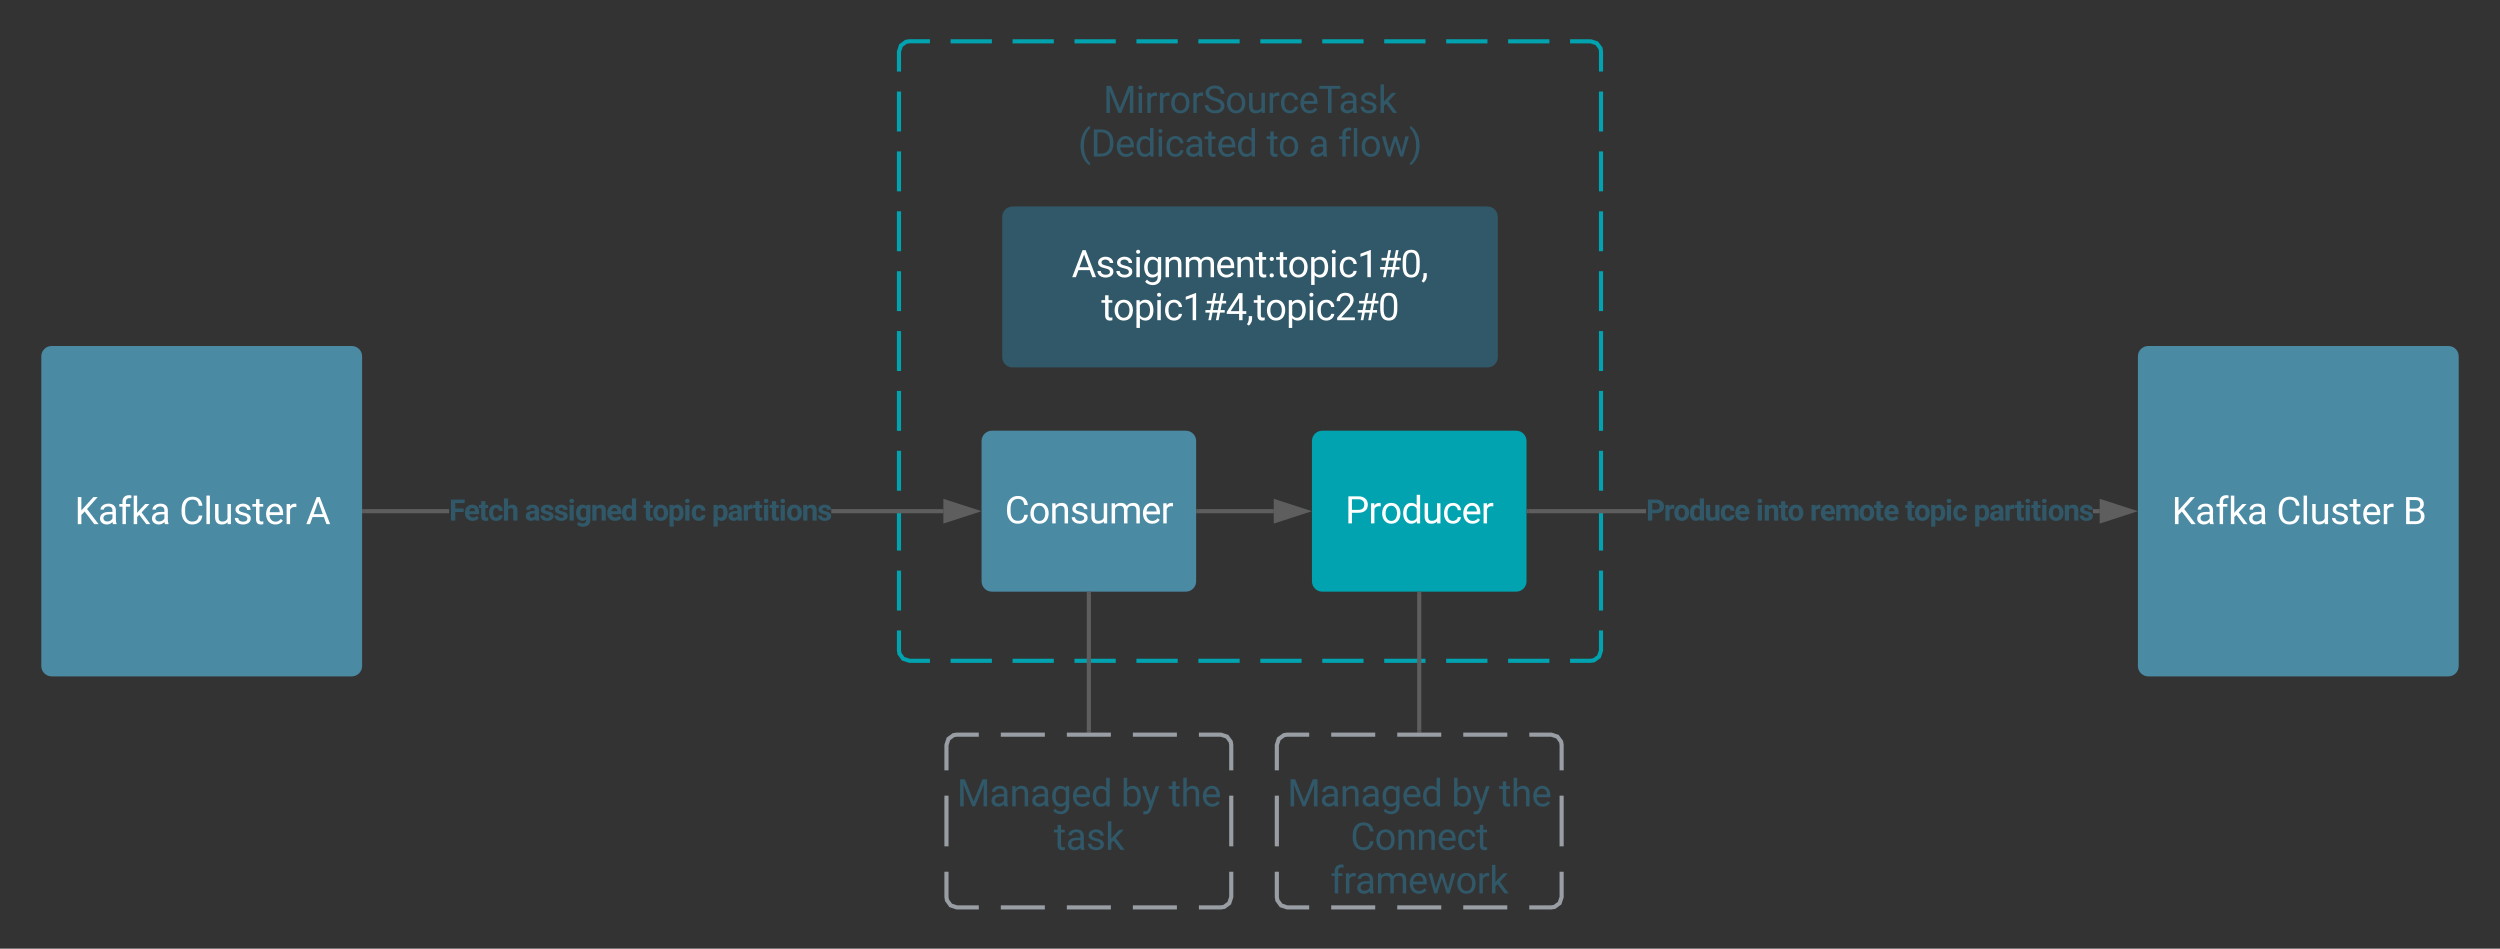 <svg xmlns="http://www.w3.org/2000/svg" viewBox="0 0 1210.72 459.44" height="459.44" width="1210.72"><rect x="0" y="0" width="1210.72" height="459.44" fill="#333333" stroke="none"/><defs xmlns:xlink="http://www.w3.org/1999/xlink"><path id="a" d="m417-1456 476 1188 476-1188h249v1456h-192c-4-403 4-794 18-1179l-478 1179h-147l-477-1176c15 384 23 773 19 1176h-192v-1456z" fill="#305868"/><path id="b" d="m341 0h-185v-1082h185zm-91-1264c-68 0-108-42-109-105 0-62 41-107 109-107s110 44 110 107-42 105-110 105" fill="#305868"/><path id="c" d="m663-916c-163-27-288 18-338 148v768h-185v-1082h180l3 125c61-97 147-145 258-145 36 0 63 5 82 14z" fill="#305868"/><path id="d" d="m584 20c-306 6-503-247-493-571 10-320 175-545 491-551 308-5 503 247 494 573-9 322-175 543-492 549zm-2-970c-208 0-305 185-305 421 0 216 106 398 307 398 211 0 307-186 307-420 0-214-109-399-309-399" fill="#305868"/><path id="e" d="m277-555c0 244 77 420 297 424 127 2 249-93 255-210h175c-24 214-199 361-430 361-316 0-493-242-482-582 11-319 164-533 481-540 237-5 426 165 431 392h-175c-7-133-115-242-256-240-209 4-296 166-296 395" fill="#305868"/><path id="f" d="m599-131c141 0 220-65 285-146l113 88c-91 139-227 209-408 209-308 1-496-234-496-565 0-223 93-397 233-485 74-48 154-72 240-72 300 2 449 218 445 537v77h-733c0 197 129 357 321 357zm227-509c-3-180-88-310-260-310-170 0-264 140-282 310z" fill="#305868"/><path id="g" d="m561-1102c238-4 403 126 403 351v498c0 99 13 178 38 237v16h-194c-11-21-19-59-26-114-86 89-189 134-308 134-199 0-368-130-365-320 4-251 214-359 490-356h180v-85c-1-135-86-212-229-212-115 0-232 67-233 171h-186c20-205 206-316 430-320zm-267 776c0 117 90 185 207 185 122 0 239-75 278-162v-222h-145c-227 0-340 66-340 199" fill="#305868"/><path id="h" d="m538-131c121 0 232-49 232-156 0-50-20-88-56-117-73-60-334-92-420-143-92-55-162-110-162-238 0-190 192-317 400-317 223 0 414 129 413 338h-186c0-108-110-186-227-186-119 0-215 53-215 159 0 45 18 78 53 101 76 52 331 90 416 139 98 57 169 115 169 251 0 208-195 320-417 320-176 0-314-68-386-174-38-55-57-115-57-179h185c6 129 116 202 258 202" fill="#305868"/><path id="i" d="m442-501-116 121v380h-185v-1536h185v929c135-169 291-317 436-475h225l-421 452 470 630h-217" fill="#305868"/><path id="j" d="m520 20c-276 0-425-267-425-570 0-298 151-550 427-552 127 0 227 43 301 130v-564h185v1536h-170l-9-116c-74 91-177 136-309 136zm48-965c-210 0-288 177-288 416 0 218 87 392 286 392 117 0 203-53 257-158v-497c-55-102-140-153-255-153" fill="#305868"/><path id="k" d="m456 20c-171 0-251-112-250-288v-671h-197v-143h197v-262h185v262h202v143h-202v671c-9 125 92 149 207 118v150c-49 13-96 20-142 20" fill="#305868"/><use id="l" transform="scale(.009)" xlink:href="#g"/><path id="m" d="m704-1390c-164-38-297 28-288 194v114h231v143h-231v939h-185v-939h-171v-143h171v-111c-12-274 208-416 483-347" fill="#305868"/><path id="n" d="m1098-255 208-827h185l-315 1082h-150l-263-820-256 820h-150l-314-1082h184l213 810 252-810h149" fill="#305868"/><path id="o" d="m973-380h-610l-137 380h-198l556-1456h168l557 1456h-197zm-552-158h495l-248-681" fill="#fff"/><path id="p" d="m538-131c121 0 232-49 232-156 0-50-20-88-56-117-73-60-334-92-420-143-92-55-162-110-162-238 0-190 192-317 400-317 223 0 414 129 413 338h-186c0-108-110-186-227-186-119 0-215 53-215 159 0 45 18 78 53 101 76 52 331 90 416 139 98 57 169 115 169 251 0 208-195 320-417 320-176 0-314-68-386-174-38-55-57-115-57-179h185c6 129 116 202 258 202" fill="#fff"/><path id="q" d="m341 0h-185v-1082h185zm-91-1264c-68 0-108-42-109-105 0-62 41-107 109-107s110 44 110 107-42 105-110 105" fill="#fff"/><path id="r" d="m589-945c-131 0-219 81-264 174v771h-185v-1082h175l6 136c83-104 191-156 324-156 229 0 346 129 346 387v715h-185v-716c-2-153-65-229-217-229" fill="#fff"/><path id="s" d="m1240-945c-141 0-250 95-250 227v718h-186v-709c0-157-77-236-231-236-121 0-204 52-249 155v790h-185v-1082h175l5 120c79-93 186-140 321-140 151 0 254 58 309 174 69-98 181-174 345-174 237 0 362 126 362 377v725h-185v-714c-2-159-67-231-231-231" fill="#fff"/><path id="t" d="m599-131c141 0 220-65 285-146l113 88c-91 139-227 209-408 209-308 1-496-234-496-565 0-223 93-397 233-485 74-48 154-72 240-72 300 2 449 218 445 537v77h-733c0 197 129 357 321 357zm227-509c-3-180-88-310-260-310-170 0-264 140-282 310z" fill="#fff"/><path id="u" d="m456 20c-171 0-251-112-250-288v-671h-197v-143h197v-262h185v262h202v143h-202v671c-9 125 92 149 207 118v150c-49 13-96 20-142 20" fill="#fff"/><path id="v" d="m584 20c-306 6-503-247-493-571 10-320 175-545 491-551 308-5 503 247 494 573-9 322-175 543-492 549zm-2-970c-208 0-305 185-305 421 0 216 106 398 307 398 211 0 307-186 307-420 0-214-109-399-309-399" fill="#fff"/><path id="w" d="m632-1102c291 0 422 251 422 573 0 297-141 548-419 549-131 0-235-42-310-125v521h-185v-1498h169l9 120c75-93 180-140 314-140zm-53 971c207 0 290-180 290-419 0-218-92-395-292-395-112 0-196 50-252 149v517c55 99 140 148 254 148" fill="#fff"/><path id="x" d="m277-555c0 244 77 420 297 424 127 2 249-93 255-210h175c-24 214-199 361-430 361-316 0-493-242-482-582 11-319 164-533 481-540 237-5 426 165 431 392h-175c-7-133-115-242-256-240-209 4-296 166-296 395" fill="#fff"/><path id="y" d="m729 0h-186v-1233l-373 137v-168l530-199h29z" fill="#fff"/><path id="z" d="m765-410h-264l-80 410h-143l80-410h-239v-137h265l69-354h-258v-139h285l82-416h143l-82 416h264l82-416h144l-82 416h204v139h-231l-69 354h225v137h-251l-80 410h-144zm-238-137h264l69-354h-264" fill="#fff"/><path id="A" d="m574-1476c351 0 454 237 460 615v240c0 217-37 378-111 483s-190 158-347 158c-346 0-454-246-461-616v-247c0-214 37-373 111-477s190-156 348-156zm275 905c0-337 59-752-275-753-95 0-160 38-207 107-80 118-66 409-67 625 0 157 22 273 68 348s115 113 208 113c91 0 160-35 204-106s69-182 69-334" fill="#fff"/><path id="B" d="m134 290-105-72c97-132 105-239 98-437h181c1 144 5 239-50 347-34 67-74 121-124 162" fill="#fff"/><path id="C" d="m663-916c-163-27-288 18-338 148v768h-185v-1082h180l3 125c61-97 147-145 258-145 36 0 63 5 82 14z" fill="#fff"/><path id="D" d="m491 20c-241-1-355-148-355-398v-704h185v699c0 164 67 246 200 246 141 0 235-53 282-158v-787h185v1082h-176l-4-107c-72 85-178 127-317 127" fill="#fff"/><path id="E" d="m688-137c238 0 323-102 359-325h193c-32 297-228 482-552 482-361 0-569-299-569-680 0-197 8-360 73-497 88-186 257-317 513-319 316-2 509 195 535 488h-193c-31-212-118-330-342-330-272 0-397 224-393 523v141c-3 282 115 517 376 517" fill="#fff"/><path id="F" d="m1031-175c-79 115-234 195-422 195-322 0-549-226-537-563 12-330 180-559 505-559 309 0 482 214 477 537v118h-689c15 134 115 234 263 234 111 0 198-40 261-121zm-261-469c5-139-62-226-194-224-130 1-191 97-208 224z" fill="#305868"/><path id="G" d="m457-330c2 83 25 111 111 112 32 0 60-2 85-7v219c-57 17-115 26-175 26-203 0-310-102-310-307v-583h-158v-212h158v-266h289v266h185v212h-185z" fill="#305868"/><path id="H" d="m355-556c-2 203 30 338 206 343 102 3 181-63 182-161h271c-13 246-193 391-448 394-324 4-500-232-500-574 0-320 184-548 498-548 262 0 451 167 450 423h-271c-1-108-75-193-184-189-162 6-202 123-204 312" fill="#305868"/><path id="I" d="m552-1102c254-4 435 134 435 383v469c1 103 15 180 43 233v17h-292c-13-26-23-58-29-97-70 78-161 117-273 117-198 0-372-133-368-324 5-258 212-357 496-357h133c11-137-29-227-160-227-90 0-156 45-156 131h-289c15-231 213-342 460-345zm-195 777c0 76 61 124 142 124 88 0 168-45 198-105v-186h-108c-152 2-232 51-232 167" fill="#305868"/><path id="J" d="m529-185c94 0 168-33 168-114 0-35-18-63-53-83s-91-39-168-55c-257-54-386-163-386-328 0-208 203-337 432-337 246 0 451 124 453 349h-289c-2-91-62-143-165-143-86 0-151 41-153 117 0 32 16 57 46 77 63 43 257 69 335 100 151 60 229 153 229 291 0 298-424 404-696 283-120-53-222-162-226-316h274c5 106 86 159 199 159" fill="#305868"/><path id="K" d="m416 0h-290v-1082h290zm-145-1212c-92 0-162-61-162-150s68-149 162-149c93 0 162 60 162 149s-70 150-162 150" fill="#305868"/><path id="L" d="m750-692c-1-124-48-174-173-175-81 0-142 35-183 104v763h-289v-1082h272l9 125c77-97 181-145 311-145 244 0 342 151 342 403v699h-289z" fill="#305868"/><path id="M" d="m488 20c-284 0-422-254-422-569 0-305 140-551 424-553 105 0 192 39 261 118v-552h290v1536h-261l-14-115c-72 90-165 135-278 135zm-133-548c0 176 51 314 207 314 89 0 152-38 189-113v-427c-36-75-98-113-187-113-139 0-209 113-209 339" fill="#305868"/><path id="N" d="m579 20c-322 0-521-234-513-571 8-331 182-551 511-551 324 0 514 231 514 572 0 319-198 550-512 550zm-2-888c-169 0-222 141-222 338 0 181 61 317 224 317 170 0 223-137 223-338 0-178-64-317-225-317" fill="#305868"/><path id="O" d="m663-1102c295 0 422 250 422 571 0 300-141 549-420 551-109 0-198-38-265-114v510h-289v-1498h268l10 106c70-84 161-126 274-126zm133 550c0-175-53-315-209-315-91 0-153 35-187 104v443c35 71 98 107 189 107 138 0 207-113 207-339" fill="#305868"/><g id="P"><use transform="scale(.007)" xlink:href="#G"/><use transform="matrix(.007 0 0 .007 4.31 0)" xlink:href="#N"/><use transform="matrix(.007 0 0 .007 11.849 0)" xlink:href="#O"/><use transform="matrix(.007 0 0 .007 19.355 0)" xlink:href="#K"/><use transform="matrix(.007 0 0 .007 22.891 0)" xlink:href="#H"/></g><path id="Q" d="m719-811c-143-24-279 1-319 103v708h-289v-1082h273l8 129c74-124 180-175 331-136" fill="#305868"/><g id="R"><use transform="scale(.007)" xlink:href="#O"/><use transform="matrix(.007 0 0 .007 7.507 0)" xlink:href="#I"/><use transform="matrix(.007 0 0 .007 14.655 0)" xlink:href="#Q"/><use transform="matrix(.007 0 0 .007 19.844 0)" xlink:href="#G"/><use transform="matrix(.007 0 0 .007 24.349 0)" xlink:href="#K"/><use transform="matrix(.007 0 0 .007 27.884 0)" xlink:href="#G"/><use transform="matrix(.007 0 0 .007 32.389 0)" xlink:href="#K"/><use transform="matrix(.007 0 0 .007 35.924 0)" xlink:href="#N"/><use transform="matrix(.007 0 0 .007 43.464 0)" xlink:href="#L"/><use transform="matrix(.007 0 0 .007 50.931 0)" xlink:href="#J"/></g><path id="S" d="m561-1102c238-4 403 126 403 351v498c0 99 13 178 38 237v16h-194c-11-21-19-59-26-114-86 89-189 134-308 134-199 0-368-130-365-320 4-251 214-359 490-356h180v-85c-1-135-86-212-229-212-115 0-232 67-233 171h-186c20-205 206-316 430-320zm-267 776c0 117 90 185 207 185 122 0 239-75 278-162v-222h-145c-227 0-340 66-340 199" fill="#fff"/><g id="T"><path d="m539-677-178 185v492h-192v-1456h192v720l647-720h232l-573 643 618 813h-230" fill="#fff" transform="scale(.009)"/><use transform="matrix(.009 0 0 .009 11.285 0)" xlink:href="#S"/><path d="m704-1390c-164-38-297 28-288 194v114h231v143h-231v939h-185v-939h-171v-143h171v-111c-12-274 208-416 483-347" fill="#fff" transform="matrix(.009 0 0 .009 21.076 0)"/><path d="m442-501-116 121v380h-185v-1536h185v929c135-169 291-317 436-475h225l-421 452 470 630h-217" fill="#fff" transform="matrix(.009 0 0 .009 27.325 0)"/><use transform="matrix(.009 0 0 .009 36.448 0)" xlink:href="#S"/></g><g id="U"><use transform="scale(.009)" xlink:href="#E"/><path d="m341 0h-185v-1536h185z" fill="#fff" transform="matrix(.009 0 0 .009 11.716 0)"/><use transform="matrix(.009 0 0 .009 16.084 0)" xlink:href="#D"/><use transform="matrix(.009 0 0 .009 26.007 0)" xlink:href="#p"/><use transform="matrix(.009 0 0 .009 35.288 0)" xlink:href="#u"/><use transform="matrix(.009 0 0 .009 41.168 0)" xlink:href="#t"/><use transform="matrix(.009 0 0 .009 50.704 0)" xlink:href="#C"/></g><use id="V" transform="scale(.009)" xlink:href="#o"/><path id="W" d="m1160-420c-1 275-197 420-486 420h-505v-1456h476c294-1 476 112 476 388 0 153-99 253-216 302 146 38 255 167 255 346zm-482 263c171 2 289-95 289-261 0-175-95-263-286-263h-320v524zm250-912c-2-172-104-229-283-229h-284v463h290c157 3 278-84 277-234" fill="#fff"/><use id="X" transform="scale(.009)" xlink:href="#W"/><path id="Y" d="m589-945c-131 0-219 81-264 174v771h-185v-1082h175l6 136c83-104 191-156 324-156 229 0 346 129 346 387v715h-185v-716c-2-153-65-229-217-229" fill="#305868"/><g id="Z"><use transform="scale(.009)" xlink:href="#a"/><use transform="matrix(.009 0 0 .009 15.715 0)" xlink:href="#g"/><use transform="matrix(.009 0 0 .009 25.506 0)" xlink:href="#Y"/><use transform="matrix(.009 0 0 .009 35.438 0)" xlink:href="#g"/><path d="m521 20c-281 0-425-259-425-570 0-303 147-552 427-552 132 0 235 47 309 140l9-120h169v1056c4 277-183 454-459 452-165-1-334-81-400-187l96-111c79 98 176 147 291 147 180 1 288-109 286-290v-93c-74 85-175 128-303 128zm48-965c-209 0-287 178-287 416 0 217 86 392 285 392 117 0 202-53 257-159v-494c-57-103-142-155-255-155" fill="#305868" transform="matrix(.009 0 0 .009 45.229 0)"/><use transform="matrix(.009 0 0 .009 55.327 0)" xlink:href="#f"/><use transform="matrix(.009 0 0 .009 64.863 0)" xlink:href="#j"/></g><g id="aa"><path d="m634-1102c292 0 422 254 422 573 0 298-143 547-420 549-137 0-242-48-317-145l-9 125h-170v-1536h185v573c75-93 178-139 309-139zm-44 965c207 0 281-175 281-413 0-224-79-395-283-395-122 0-210 57-263 170v468c57 113 145 170 265 170" fill="#305868" transform="scale(.009)"/><path d="m494-271 252-811h198l-435 1249c-84 214-210 307-425 254v-150c167 16 242-37 283-173l41-110-386-1070h202" fill="#305868" transform="matrix(.009 0 0 .009 10.002 0)"/></g><g id="ab"><use transform="scale(.009)" xlink:href="#k"/><path d="m589-945c-131 0-219 81-264 174v771h-185v-1536h185v585c82-101 189-151 320-151 229 0 346 129 346 387v715h-185v-716c-2-153-65-229-217-229" fill="#305868" transform="matrix(.009 0 0 .009 5.88 0)"/><use transform="matrix(.009 0 0 .009 15.794 0)" xlink:href="#f"/></g></defs><g xmlns:xlink="http://www.w3.org/1999/xlink" transform="translate(-258.639 -284.218)"><path d="m694 309.22c0-2.76 2.24-5 5-5h330c2.76 0 5 2.24 5 5v290c0 2.76-2.24 5-5 5h-330c-2.76 0-5-2.24-5-5z" fill="none"/><path d="m719 304.22h20m10 0h20m10 0h20m10 0h20m10 0h20m10 0h20m10 0h20m10 0h20m10 0h20m10 0h20m10 0h10l2.95.96 1.8 2.46.25 1.58v9.66m0 9.67v19.33m0 9.67v19.33m0 9.67v19.33m0 9.67v19.33m0 9.67v19.33m0 9.67v19.33m0 9.67v19.33m0 9.67v19.33m0 9.67v19.33m0 9.67v9.67l-.96 2.95-2.46 1.8-1.58.25h-10m-10 0h-20m-10 0h-20m-10 0h-20m-10 0h-20m-10 0h-20m-10 0h-20m-10 0h-20m-10 0h-20m-10 0h-20m-10 0h-20m-10 0h-10l-2.95-.97-1.8-2.45-.25-1.58v-9.67m0-9.67v-19.33m0-9.67v-19.33m0-9.67v-19.33m0-9.67v-19.33m0-9.67v-19.33m0-9.67v-19.33m0-9.67v-19.33m0-9.67v-19.33m0-9.67v-19.33m0-9.67v-9.66l.96-2.96 2.46-1.8 1.58-.24h10" fill="none" stroke="#00a3af" stroke-width="2"/><g transform="translate(792.932 338.917)"><use transform="scale(.009)" xlink:href="#a"/><use transform="matrix(.009 0 0 .009 15.715 0)" xlink:href="#b"/><use transform="matrix(.009 0 0 .009 20.083 0)" xlink:href="#c"/><use transform="matrix(.009 0 0 .009 26.174 0)" xlink:href="#c"/><use transform="matrix(.009 0 0 .009 32.089 0)" xlink:href="#d"/><use transform="matrix(.009 0 0 .009 42.354 0)" xlink:href="#c"/><path d="m631-137c179 0 314-70 314-231 0-71-25-127-75-166s-141-77-272-115c-165-47-285-106-360-175s-112-154-112-255c0-245 231-397 495-397 206 0 369 89 449 218 43 68 65 142 65 223h-193c0-184-129-283-321-283-172 0-299 76-301 236 0 59 26 109 76 150s135 78 256 113c205 59 345 116 436 256 35 53 50 119 50 193-2 256-231 398-507 390-298-8-541-149-551-442h193c0 187 160 285 358 285" fill="#305868" transform="matrix(.009 0 0 .009 48.445 0)"/><use transform="matrix(.009 0 0 .009 59.124 0)" xlink:href="#d"/><path d="m491 20c-241-1-355-148-355-398v-704h185v699c0 164 67 246 200 246 141 0 235-53 282-158v-787h185v1082h-176l-4-107c-72 85-178 127-317 127" fill="#305868" transform="matrix(.009 0 0 .009 69.39 0)"/><use transform="matrix(.009 0 0 .009 79.312 0)" xlink:href="#c"/><use transform="matrix(.009 0 0 .009 85.236 0)" xlink:href="#e"/><use transform="matrix(.009 0 0 .009 94.658 0)" xlink:href="#f"/><path d="m1175-1298h-468v1298h-191v-1298h-467v-158h1126z" fill="#305868" transform="matrix(.009 0 0 .009 104.194 0)"/><use transform="matrix(.009 0 0 .009 113.941 0)" xlink:href="#g"/><use transform="matrix(.009 0 0 .009 123.732 0)" xlink:href="#h"/><use transform="matrix(.009 0 0 .009 133.014 0)" xlink:href="#i"/></g><g transform="translate(780.706 360.011)"><path d="m319-664c-15 438 109 822 342 1021l-38 113c-89-49-172-133-254-248-227-319-298-800-175-1247 67-244 240-513 429-618l38 122c-201 153-330 502-342 857" fill="#305868" transform="scale(.009)"/><path d="m1222-777c17 480-206 763-650 777h-403v-1456h411c408 9 627 269 642 679zm-190 4c3-312-149-522-447-525h-224v1141h202c308 0 473-209 469-531z" fill="#305868" transform="matrix(.009 0 0 .009 6.152 0)"/><use transform="matrix(.009 0 0 .009 17.956 0)" xlink:href="#f"/><use transform="matrix(.009 0 0 .009 27.492 0)" xlink:href="#j"/><use transform="matrix(.009 0 0 .009 37.644 0)" xlink:href="#b"/><use transform="matrix(.009 0 0 .009 42.012 0)" xlink:href="#e"/><use transform="matrix(.009 0 0 .009 51.434 0)" xlink:href="#g"/><use transform="matrix(.009 0 0 .009 61.225 0)" xlink:href="#k"/><use transform="matrix(.009 0 0 .009 67.104 0)" xlink:href="#f"/><use transform="matrix(.009 0 0 .009 76.641 0)" xlink:href="#j"/></g><g transform="translate(871.954 360.011)"><use transform="scale(.009)" xlink:href="#k"/><use transform="matrix(.009 0 0 .009 5.704 0)" xlink:href="#d"/></g><use transform="translate(892.38 360.011)" xlink:href="#l"/><g transform="translate(906.627 360.011)"><use transform="scale(.009)" xlink:href="#m"/><path d="m341 0h-185v-1536h185z" fill="#305868" transform="matrix(.009 0 0 .009 6.249 0)"/><use transform="matrix(.009 0 0 .009 10.617 0)" xlink:href="#d"/><use transform="matrix(.009 0 0 .009 20.883 0)" xlink:href="#n"/><path d="m38 357c293-216 419-844 299-1341-53-219-157-429-299-546l39-113c190 106 362 378 431 621 75 268 76 597 0 868-68 242-242 519-431 624" fill="#305868" transform="matrix(.009 0 0 .009 34.409 0)"/></g><path d="m744 389.22c0-2.76 2.24-5 5-5h230c2.76 0 5 2.24 5 5v67.94c0 2.76-2.24 5-5 5h-230c-2.76 0-5-2.24-5-5z" fill="#305868"/><g transform="translate(777.641 418.461)"><use transform="scale(.009)" xlink:href="#o"/><use transform="matrix(.009 0 0 .009 11.597 0)" xlink:href="#p"/><use transform="matrix(.009 0 0 .009 20.764 0)" xlink:href="#p"/><use transform="matrix(.009 0 0 .009 29.931 0)" xlink:href="#q"/><path d="m521 20c-281 0-425-259-425-570 0-303 147-552 427-552 132 0 235 47 309 140l9-120h169v1056c4 277-183 454-459 452-165-1-334-81-400-187l96-111c79 98 176 147 291 147 180 1 288-109 286-290v-93c-74 85-175 128-303 128zm48-965c-209 0-287 178-287 416 0 217 86 392 285 392 117 0 202-53 257-159v-494c-57-103-142-155-255-155" fill="#fff" transform="matrix(.009 0 0 .009 34.245 0)"/><use transform="matrix(.009 0 0 .009 44.219 0)" xlink:href="#r"/><use transform="matrix(.009 0 0 .009 54.028 0)" xlink:href="#s"/><use transform="matrix(.009 0 0 .009 69.609 0)" xlink:href="#t"/><use transform="matrix(.009 0 0 .009 79.028 0)" xlink:href="#r"/><use transform="matrix(.009 0 0 .009 88.837 0)" xlink:href="#u"/><path d="m248 11c-71 0-114-43-114-108 0-67 42-112 114-112s116 45 116 112c-1 65-45 108-116 108zm1-883c-71 0-114-43-114-108 0-67 42-112 114-112s116 45 116 112c-1 65-45 108-116 108" fill="#fff" transform="matrix(.009 0 0 .009 94.644 0)"/><use transform="matrix(.009 0 0 .009 98.95 0)" xlink:href="#u"/><use transform="matrix(.009 0 0 .009 104.583 0)" xlink:href="#v"/><use transform="matrix(.009 0 0 .009 114.722 0)" xlink:href="#w"/><use transform="matrix(.009 0 0 .009 124.696 0)" xlink:href="#q"/><use transform="matrix(.009 0 0 .009 129.01 0)" xlink:href="#x"/><use transform="matrix(.009 0 0 .009 138.316 0)" xlink:href="#y"/><use transform="matrix(.009 0 0 .009 148.299 0)" xlink:href="#z"/><use transform="matrix(.009 0 0 .009 159.245 0)" xlink:href="#A"/><use transform="matrix(.009 0 0 .009 169.227 0)" xlink:href="#B"/></g><g transform="translate(791.977 439.294)"><use transform="scale(.009)" xlink:href="#u"/><use transform="matrix(.009 0 0 .009 5.634 0)" xlink:href="#v"/><use transform="matrix(.009 0 0 .009 15.773 0)" xlink:href="#w"/><use transform="matrix(.009 0 0 .009 25.747 0)" xlink:href="#q"/><use transform="matrix(.009 0 0 .009 30.061 0)" xlink:href="#x"/><use transform="matrix(.009 0 0 .009 39.366 0)" xlink:href="#y"/><use transform="matrix(.009 0 0 .009 49.349 0)" xlink:href="#z"/><path d="m902-489h202v151h-202v338h-186v-338h-663v-109l652-1009h197zm-639 0h453v-714l-22 40" fill="#fff" transform="matrix(.009 0 0 .009 60.295 0)"/><use transform="matrix(.009 0 0 .009 70.278 0)" xlink:href="#B"/><use transform="matrix(.009 0 0 .009 73.767 0)" xlink:href="#u"/><use transform="matrix(.009 0 0 .009 79.401 0)" xlink:href="#v"/><use transform="matrix(.009 0 0 .009 89.54 0)" xlink:href="#w"/><use transform="matrix(.009 0 0 .009 99.514 0)" xlink:href="#q"/><use transform="matrix(.009 0 0 .009 103.828 0)" xlink:href="#x"/><path d="m569-1476c255 0 440 146 439 390 0 143-91 314-274 512l-390 423h731v151h-954v-133l504-560c75-85 125-155 155-207 105-184 6-424-211-424-183 0-293 113-291 297h-185c-3-270 199-449 476-449" fill="#fff" transform="matrix(.009 0 0 .009 113.134 0)"/><use transform="matrix(.009 0 0 .009 123.116 0)" xlink:href="#z"/><use transform="matrix(.009 0 0 .009 134.062 0)" xlink:href="#A"/></g><path d="m894 497.8c0-2.75 2.24-5 5-5h93.92c2.76 0 5 2.25 5 5v67.95c0 2.76-2.24 5-5 5h-93.92c-2.76 0-5-2.24-5-5z" fill="#00a3af"/><g transform="translate(910.119 537.681)"><path d="m1216-1011c-1 297-202 441-512 441h-343v570h-192v-1456h537c297-6 510 164 510 445zm-192 2c1-178-126-288-307-289h-356v571h345c196 1 318-92 318-282" fill="#fff" transform="scale(.009)"/><use transform="matrix(.009 0 0 .009 11.215 0)" xlink:href="#C"/><use transform="matrix(.009 0 0 .009 17.057 0)" xlink:href="#v"/><path d="m520 20c-276 0-425-267-425-570 0-298 151-550 427-552 127 0 227 43 301 130v-564h185v1536h-170l-9-116c-74 91-177 136-309 136zm48-965c-210 0-288 177-288 416 0 218 87 392 286 392 117 0 203-53 257-158v-497c-55-102-140-153-255-153" fill="#fff" transform="matrix(.009 0 0 .009 27.196 0)"/><use transform="matrix(.009 0 0 .009 37.222 0)" xlink:href="#D"/><use transform="matrix(.009 0 0 .009 47.023 0)" xlink:href="#x"/><use transform="matrix(.009 0 0 .009 56.328 0)" xlink:href="#t"/><use transform="matrix(.009 0 0 .009 65.747 0)" xlink:href="#C"/></g><path d="m734 497.8c0-2.75 2.24-5 5-5h93.92c2.76 0 5 2.25 5 5v67.95c0 2.76-2.24 5-5 5h-93.92c-2.76 0-5-2.24-5-5z" fill="#4b8aa3"/><g transform="translate(745.249 537.681)"><use transform="scale(.009)" xlink:href="#E"/><use transform="matrix(.009 0 0 .009 11.571 0)" xlink:href="#v"/><use transform="matrix(.009 0 0 .009 21.71 0)" xlink:href="#r"/><use transform="matrix(.009 0 0 .009 31.519 0)" xlink:href="#p"/><use transform="matrix(.009 0 0 .009 40.686 0)" xlink:href="#D"/><use transform="matrix(.009 0 0 .009 50.486 0)" xlink:href="#s"/><use transform="matrix(.009 0 0 .009 66.068 0)" xlink:href="#t"/><use transform="matrix(.009 0 0 .009 75.486 0)" xlink:href="#C"/></g><g fill="#5e5e5e"><path d="m476.13 532.78h-41.13v-2h41.13m239.37 2h-54.3v-2h54.3"/><path d="m435.03 532.78h-1.03v-2h1.03m295.73 1-14.26 4.64v-9.27z"/><path d="m734 531.78-18.5 6v-12m2 9.26 10.03-3.26-10.03-3.26"/></g><g transform="translate(476.128 536.34)"><path d="m1006-595h-576v595h-300v-1456h948v243h-648v376h576z" fill="#305868" transform="scale(.007)"/><use transform="matrix(.007 0 0 .007 7.168 0)" xlink:href="#F"/><use transform="matrix(.007 0 0 .007 14.375 0)" xlink:href="#G"/><use transform="matrix(.007 0 0 .007 18.88 0)" xlink:href="#H"/><path d="m750-685c-1-124-48-182-173-182-85 0-146 33-184 98v769h-289v-1536h289v572c77-92 173-138 289-138 235 0 357 136 357 409v693h-289z" fill="#305868" transform="matrix(.007 0 0 .007 25.833 0)"/></g><g transform="translate(512.742 536.34)"><use transform="scale(.007)" xlink:href="#I"/><use transform="matrix(.007 0 0 .007 7.148 0)" xlink:href="#J"/><use transform="matrix(.007 0 0 .007 14.004 0)" xlink:href="#J"/><use transform="matrix(.007 0 0 .007 20.859 0)" xlink:href="#K"/><path d="m505 20c-284-2-436-259-436-569 0-302 153-553 438-553 119 0 211 41 277 122l12-102h262v1046c-8 305-208 458-520 462-160 1-335-76-403-170l128-176c72 81 159 121 262 121 172 1 260-107 243-294-67 75-154 113-263 113zm76-887c-165 0-223 147-223 339 0 172 66 314 221 314 88 0 151-33 189-99v-455c-39-66-101-99-187-99" fill="#305868" transform="matrix(.007 0 0 .007 24.395 0)"/><use transform="matrix(.007 0 0 .007 32.005 0)" xlink:href="#L"/><use transform="matrix(.007 0 0 .007 39.473 0)" xlink:href="#F"/><use transform="matrix(.007 0 0 .007 46.68 0)" xlink:href="#M"/></g><use transform="translate(570.255 536.34)" xlink:href="#P"/><use transform="translate(603.419 536.34)" xlink:href="#R"/><path d="m1055.8 532.78h-56.88v-2h56.88m219.7 2h-3.3v-2h3.3" fill="#5e5e5e"/><path d="m998.94 532.78h-1.02v-2h1.02m291.82 1-14.26 4.64v-9.27z" fill="#5e5e5e"/><path d="m1294 531.78-18.5 6v-12m2 9.26 10.03-3.26-10.03-3.26" fill="#5e5e5e"/><g transform="translate(1055.797 536.34)"><path d="m1245-974c0 302-233 466-552 461h-263v513h-300v-1456h568c323 5 547 167 547 482zm-303 2c1-143-93-241-237-241h-275v457h268c151 1 244-71 244-216" fill="#305868" transform="scale(.007)"/><use transform="matrix(.007 0 0 .007 8.6 0)" xlink:href="#Q"/><use transform="matrix(.007 0 0 .007 13.229 0)" xlink:href="#N"/><use transform="matrix(.007 0 0 .007 20.768 0)" xlink:href="#M"/><path d="m463 20c-241-1-359-147-359-393v-709h289v699c0 113 51 169 154 169 98 0 165-34 202-102v-766h290v1082h-272l-8-110c-71 87-170 130-296 130" fill="#305868" transform="matrix(.007 0 0 .007 28.281 0)"/><use transform="matrix(.007 0 0 .007 35.742 0)" xlink:href="#H"/><use transform="matrix(.007 0 0 .007 42.695 0)" xlink:href="#F"/></g><g transform="translate(1109.02 536.34)"><use transform="scale(.007)" xlink:href="#K"/><use transform="matrix(.007 0 0 .007 3.535 0)" xlink:href="#L"/><use transform="matrix(.007 0 0 .007 11.003 0)" xlink:href="#G"/><use transform="matrix(.007 0 0 .007 15.312 0)" xlink:href="#N"/></g><g transform="translate(1135.191 536.34)"><use transform="scale(.007)" xlink:href="#Q"/><use transform="matrix(.007 0 0 .007 4.74 0)" xlink:href="#F"/><path d="m741-689c-2-124-40-177-163-178-82 0-141 34-178 102v765h-289v-1082h271l9 121c77-94 180-141 311-141 139 0 235 55 287 165 76-110 184-165 325-165 249 0 348 151 348 411v691h-290v-690c-2-123-39-176-163-177-87 0-147 41-180 124l1 743h-289z" fill="#305868" transform="matrix(.007 0 0 .007 11.947 0)"/><use transform="matrix(.007 0 0 .007 23.49 0)" xlink:href="#N"/><use transform="matrix(.007 0 0 .007 31.029 0)" xlink:href="#G"/><use transform="matrix(.007 0 0 .007 35.534 0)" xlink:href="#F"/></g><use transform="translate(1181.253 536.34)" xlink:href="#P"/><use transform="translate(1214.417 536.34)" xlink:href="#R"/><path d="m278.64 456.78c0-2.76 2.24-5 5-5h145.36c2.76 0 5 2.24 5 5v150c0 2.76-2.24 5-5 5h-145.36c-2.76 0-5-2.24-5-5z" fill="#4b8aa3"/><use transform="translate(294.795 538.044)" xlink:href="#T"/><use transform="translate(345.49 538.044)" xlink:href="#U"/><use transform="translate(406.741 538.044)" xlink:href="#V"/><path d="m1294 456.78c0-2.76 2.24-5 5-5h145.36c2.76 0 5 2.24 5 5v150c0 2.76-2.24 5-5 5h-145.36c-2.76 0-5-2.24-5-5z" fill="#4b8aa3"/><use transform="translate(1310.424 538.044)" xlink:href="#T"/><use transform="translate(1361.119 538.044)" xlink:href="#U"/><use transform="translate(1422.37 538.044)" xlink:href="#X"/><path d="m838.92 531.78h36.58" fill="none" stroke="#5e5e5e" stroke-width="2"/><path d="m838.94 532.78h-1.02v-2h1.02" fill="#5e5e5e"/><path d="m890.76 531.78-14.26 4.64v-9.27z" fill="#5e5e5e" stroke="#5e5e5e" stroke-width="2"/><path d="m785.96 638v-66.25" fill="none" stroke="#5e5e5e" stroke-width="2"/><path d="m786.96 639h-2v-1.03h2m0-66.19h-2v-1.03h2" fill="#5e5e5e"/><path d="m945.96 638v-66.25" fill="none" stroke="#5e5e5e" stroke-width="2"/><path d="m946.96 639h-2v-1.03h2m0-66.19h-2v-1.03h2" fill="#5e5e5e"/><path d="m717 645c0-2.76 2.24-5 5-5h127.92c2.76 0 5 2.24 5 5v73.65c0 2.77-2.24 5-5 5h-127.92c-2.76 0-5-2.23-5-5z" fill="none"/><path d="m743.32 640h21.32m10.66 0h21.32m10.66 0h21.32m10.66 0h10.66l2.95.96 1.8 2.46.25 1.58v12.28m0 12.27v24.55m0 12.28v12.27l-.97 2.96-2.45 1.8-1.58.25h-10.66m-10.66 0h-21.32m-10.66 0h-21.32m-10.66 0h-21.32m-10.66 0h-10.66l-2.95-.96-1.8-2.47-.25-1.58v-12.27m0-12.28v-24.55m0-12.27v-12.28l.96-2.95 2.46-1.8 1.58-.25h10.66" fill="none" stroke="#989ea4" stroke-width="2"/><use transform="translate(722.112 674.699)" xlink:href="#Z"/><use transform="translate(801.583 674.699)" xlink:href="#aa"/><use transform="translate(824.558 674.699)" xlink:href="#ab"/><g transform="translate(768.962 695.793)"><use transform="scale(.009)" xlink:href="#k"/><use transform="matrix(.009 0 0 .009 5.88 0)" xlink:href="#g"/><use transform="matrix(.009 0 0 .009 15.671 0)" xlink:href="#h"/><use transform="matrix(.009 0 0 .009 24.952 0)" xlink:href="#i"/></g><path d="m877 645c0-2.76 2.24-5 5-5h127.92c2.76 0 5 2.24 5 5v73.65c0 2.77-2.24 5-5 5h-127.92c-2.76 0-5-2.23-5-5z" fill="none"/><path d="m903.32 640h21.32m10.66 0h21.32m10.66 0h21.32m10.66 0h10.66l2.95.96 1.8 2.46.25 1.58v12.28m0 12.27v24.55m0 12.28v12.27l-.97 2.96-2.45 1.8-1.58.25h-10.66m-10.66 0h-21.32m-10.66 0h-21.32m-10.66 0h-21.32m-10.66 0h-10.66l-2.95-.96-1.8-2.47-.25-1.58v-12.27m0-12.28v-24.55m0-12.27v-12.28l.96-2.95 2.46-1.8 1.58-.25h10.66" fill="none" stroke="#989ea4" stroke-width="2"/><use transform="translate(882.112 674.699)" xlink:href="#Z"/><use transform="translate(961.583 674.699)" xlink:href="#aa"/><use transform="translate(984.558 674.699)" xlink:href="#ab"/><g transform="translate(912.659 695.793)"><path d="m688-137c238 0 323-102 359-325h193c-32 297-228 482-552 482-361 0-569-299-569-680 0-197 8-360 73-497 88-186 257-317 513-319 316-2 509 195 535 488h-193c-31-212-118-330-342-330-272 0-397 224-393 523v141c-3 282 115 517 376 517" fill="#305868" transform="scale(.009)"/><use transform="matrix(.009 0 0 .009 11.716 0)" xlink:href="#d"/><use transform="matrix(.009 0 0 .009 21.981 0)" xlink:href="#Y"/><use transform="matrix(.009 0 0 .009 31.913 0)" xlink:href="#Y"/><use transform="matrix(.009 0 0 .009 41.845 0)" xlink:href="#f"/><use transform="matrix(.009 0 0 .009 51.381 0)" xlink:href="#e"/><use transform="matrix(.009 0 0 .009 60.803 0)" xlink:href="#k"/></g><g transform="translate(902.951 716.887)"><use transform="scale(.009)" xlink:href="#m"/><use transform="matrix(.009 0 0 .009 6.249 0)" xlink:href="#c"/><use transform="matrix(.009 0 0 .009 11.988 0)" xlink:href="#g"/><path d="m1240-945c-141 0-250 95-250 227v718h-186v-709c0-157-77-236-231-236-121 0-204 52-249 155v790h-185v-1082h175l5 120c79-93 186-140 321-140 151 0 254 58 309 174 69-98 181-174 345-174 237 0 362 126 362 377v725h-185v-714c-2-159-67-231-231-231" fill="#305868" transform="matrix(.009 0 0 .009 21.779 0)"/><use transform="matrix(.009 0 0 .009 37.556 0)" xlink:href="#f"/><use transform="matrix(.009 0 0 .009 47.092 0)" xlink:href="#n"/><use transform="matrix(.009 0 0 .009 60.618 0)" xlink:href="#d"/><use transform="matrix(.009 0 0 .009 70.884 0)" xlink:href="#c"/><use transform="matrix(.009 0 0 .009 76.975 0)" xlink:href="#i"/></g></g></svg>